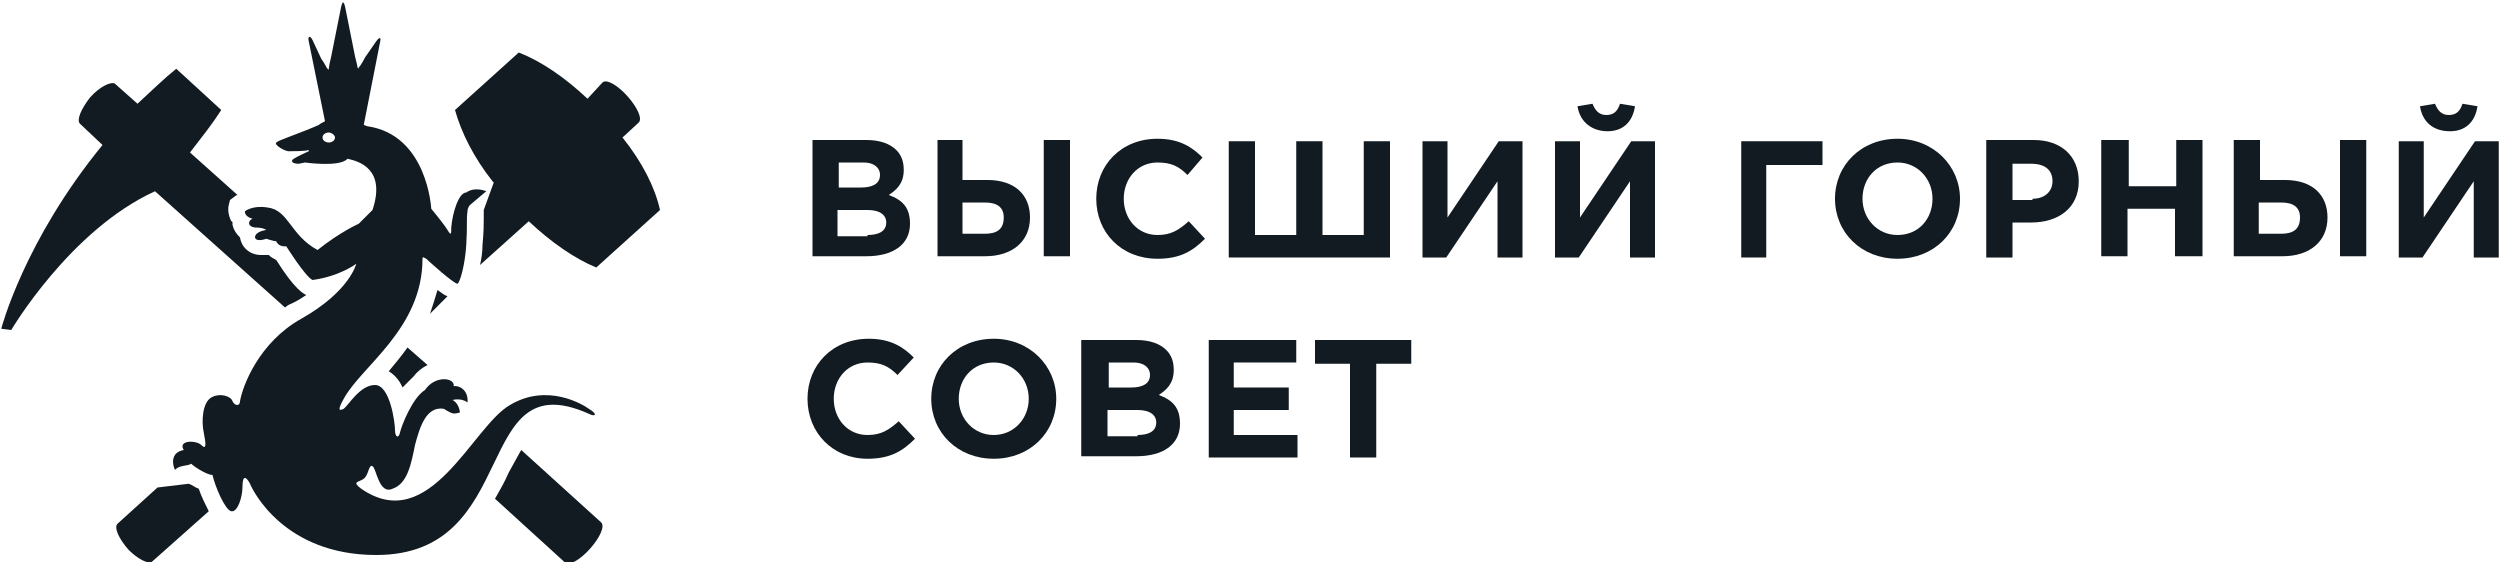 <?xml version="1.0" encoding="UTF-8"?> <svg xmlns="http://www.w3.org/2000/svg" xmlns:xlink="http://www.w3.org/1999/xlink" version="1.1" id="Слой_1" x="0px" y="0px" viewBox="0 0 200 45" style="enable-background:new 0 0 200 45;" xml:space="preserve"> <style type="text/css"> .st0{fill:#111B21;} </style> <g> <g> <path class="st0" d="M35.8,23.7c-0.3-0.1-0.5-0.3-0.8-0.5c-0.2,0.7-0.4,1.3-0.6,1.9L35.8,23.7z"></path> <path class="st0" d="M31.1,29.7c0.5,0.3,0.9,0.8,1.1,1.3c0.3-0.3,0.6-0.6,0.9-0.9c0.3-0.4,0.7-0.7,1.1-0.9l-1.6-1.4 C32.1,28.5,31.6,29.1,31.1,29.7z"></path> <path class="st0" d="M49.8,11l1.3-1.2c0.3-0.3-0.1-1.2-0.9-2.1c-0.8-0.9-1.7-1.4-2-1.1L47,7.9c-1.8-1.7-3.7-3-5.5-3.7l-5.1,4.6 c0.5,1.8,1.5,3.8,3,5.7c0,0,0.1,0.1,0.1,0.1c0,0,0,0,0,0l0,0l-0.8,2.2c0,0.1,0,0.6,0,0.7c0,0.5,0,1-0.1,2.1c0,0.6-0.1,1.2-0.2,1.6 l3.9-3.5c1.8,1.7,3.7,3,5.4,3.7l5.1-4.6C52.4,15,51.4,13,49.8,11z"></path> <path class="st0" d="M0.9,26.4c0,0,4.7-8,11.5-11.1l10.4,9.3c0.2-0.2,0.5-0.3,0.7-0.4c0.4-0.2,0.7-0.4,1-0.6l0,0 c-0.2-0.1-0.9-0.4-2.4-2.8c-0.2-0.1-0.4-0.2-0.6-0.4c0,0,0,0-0.1,0c-0.1,0-0.3,0-0.5,0c-1,0-1.6-0.7-1.7-1.4 c-0.3-0.3-0.5-0.6-0.6-1c0-0.1,0-0.2,0-0.2c0,0,0-0.1-0.1-0.1c-0.2-0.4-0.3-0.9-0.2-1.3l0.1-0.4l0.4-0.3c0,0,0.1-0.1,0.2-0.1 l-3.8-3.4c1-1.3,1.8-2.3,2.5-3.4l-3.6-3.3c-1,0.8-1.9,1.7-3.1,2.8L9.2,6.7C8.9,6.5,8,6.9,7.2,7.8C6.5,8.7,6.1,9.6,6.4,9.9l1.8,1.7 c-6.3,7.7-8.1,14.7-8.1,14.7L0.9,26.4z"></path> <path class="st0" d="M40.7,37.8c-0.3,0.7-0.7,1.4-1.1,2.1l5.6,5.1c0.3,0.3,1.2-0.2,2-1.1c0.8-0.9,1.2-1.8,0.9-2.1L41.7,36 C41.4,36.5,41.1,37.1,40.7,37.8z"></path> <path class="st0" d="M12.2,44.9l4.5-4c-0.3-0.6-0.6-1.2-0.8-1.8c-0.3-0.1-0.5-0.3-0.8-0.4c0,0-2.5,0.3-2.5,0.3l-3.2,2.9 c-0.3,0.3,0.1,1.2,0.9,2.1C11,44.7,11.9,45.2,12.2,44.9z"></path> <path class="st0" d="M24.7,3.3L26,9.7c-0.2,0.1-0.4,0.2-0.5,0.3c-1.6,0.7-3.2,1.2-3.4,1.4c-0.2,0.2,0.7,0.7,1,0.7 c0.3,0,1.3,0,1.6-0.1v0.1c0,0-0.9,0.4-1.2,0.6c-0.3,0.2-0.1,0.4,0.4,0.4c0.5-0.1,0.5-0.1,0.5-0.1s2.8,0.4,3.4-0.3 c0.9,0.2,3.1,0.8,2,4.1c-0.8,0.8-1.1,1.1-1.1,1.1s-1.4,0.6-3.3,2.1c-2.2-1.2-2.3-3.2-4-3.4c-1.2-0.2-1.8,0.3-1.8,0.3 s-0.1,0.4,0.6,0.6c-0.3,0.1-0.5,0.6,0.2,0.7c0.7,0,0.9,0.2,0.9,0.2s-0.9,0.1-0.9,0.6c0.1,0.4,0.9,0.1,0.9,0.1s0.6,0.2,0.8,0.2 c0.2,0.5,0.8,0.4,0.8,0.4s1.5,2.4,2.1,2.7c2.2-0.3,3.5-1.3,3.5-1.3s-0.5,2.2-4.4,4.4c-3.4,1.9-4.7,5.4-4.9,6.6 c0,0.4-0.4,0.4-0.6,0c-0.1-0.4-1-0.7-1.7-0.3c-0.7,0.4-0.8,1.9-0.6,2.8c0.2,1,0.2,1.4-0.2,1c-0.4-0.4-1.9-0.4-1.4,0.4 c-1.1,0.2-0.9,1.2-0.7,1.6c0.3-0.4,1-0.3,1.3-0.5c0.3,0.3,1.3,0.9,1.7,0.9c0.2,0.9,1,2.8,1.5,2.9c0.5,0.1,0.9-1.1,0.9-2 c0-0.9,0.3-0.8,0.6-0.2c0.2,0.5,2.7,5.7,10.1,5.7c11.7,0,7.6-15.5,17-11.3c0.6,0.3,0.7,0,0-0.4c-0.4-0.3-3.3-2.1-6.3-0.3 c-3,1.7-6.4,10.5-11.9,6.7c-0.8-0.6-0.2-0.5,0.2-0.8c0.4-0.3,0.4-1.2,0.7-1c0.3,0.1,0.5,2.3,1.6,1.8c1.2-0.4,1.5-2,1.8-3.5 c0.4-1.5,0.9-3.1,2.3-2.9c0.8,0.5,0.8,0.4,1.3,0.3c-0.1-0.8-0.6-1-0.6-1s0.7-0.2,1.2,0.2c0.1-1-0.7-1.4-1.1-1.3 c0.1-0.7-1.5-0.9-2.3,0.3c-1,0.6-1.9,2.9-2,3.4c-0.1,0.5-0.4,0.4-0.4-0.2c0-0.6-0.4-3.6-1.6-3.6c-1.2,0-2.1,1.6-2.5,1.9 c-0.4,0.2-0.5,0.1,0-0.8c1.4-2.6,6.3-5.6,6.3-11.2c0-0.2,0.1-0.1,0.3,0c0.2,0.2,2.2,2,2.5,2c0.2-0.1,0.6-1.5,0.7-3.1 c0.1-1.6,0-2,0.1-2.7c0-0.3,0.2-0.5,0.2-0.5l1.3-1.1c0,0-0.9-0.4-1.6,0.1c-0.6,0-1.1,1.6-1.2,2.8c0,0.5,0,0.7-0.3,0.2 c-0.3-0.5-1.3-1.7-1.3-1.7s-0.3-5.9-5.1-6.6c-0.1,0-0.2-0.1-0.3-0.1l1.3-6.6c0.1-0.4,0-0.5-0.3-0.1l-0.9,1.3 c-0.2,0.4-0.4,0.7-0.5,0.8c0,0.1,0,0.1-0.1,0c0-0.1-0.1-0.5-0.2-0.9l-0.8-4c-0.1-0.4-0.2-0.4-0.3,0l-0.8,4c-0.1,0.4-0.2,0.9-0.2,1 c0,0.1,0,0.1-0.1,0c-0.1-0.1-0.2-0.4-0.5-0.8L25,3.2C24.8,2.8,24.6,2.9,24.7,3.3z M26.8,11c0,0.2-0.2,0.4-0.5,0.4 c-0.3,0-0.5-0.2-0.5-0.4c0-0.2,0.2-0.4,0.5-0.4C26.5,10.6,26.8,10.8,26.8,11z"></path> </g> <g> <path class="st0" d="M65,11.2h4.3c1.1,0,1.9,0.3,2.4,0.8c0.4,0.4,0.6,0.9,0.6,1.6c0,1.1-0.6,1.6-1.2,2c1.1,0.4,1.7,1,1.7,2.3 c0,1.7-1.4,2.6-3.5,2.6H65V11.2z M68.9,15c0.9,0,1.5-0.3,1.5-1c0-0.6-0.5-1-1.3-1h-2v2H68.9z M69.4,18.8c0.9,0,1.5-0.3,1.5-1 c0-0.6-0.5-1-1.5-1H67v2.1H69.4z"></path> <path class="st0" d="M75,11.2H77v3.2h2c2.2,0,3.4,1.2,3.4,3c0,1.9-1.4,3.1-3.6,3.1H75V11.2z M77,16.1v2.6h1.8c1,0,1.5-0.4,1.5-1.3 c0-0.8-0.5-1.2-1.5-1.2H77z M83.5,11.2h2.1v9.3h-2.1V11.2z"></path> <path class="st0" d="M87.7,15.9c0-2.7,2-4.8,4.9-4.8c1.8,0,2.8,0.7,3.6,1.5L95,14c-0.7-0.7-1.3-1-2.4-1c-1.6,0-2.7,1.3-2.7,2.9 c0,1.6,1.1,2.9,2.7,2.9c1.1,0,1.7-0.4,2.5-1.1l1.3,1.4c-1,1-2,1.6-3.8,1.6C89.7,20.7,87.7,18.6,87.7,15.9z"></path> <path class="st0" d="M111.1,20.6H98.3v-9.3h2.1v7.5h3.3v-7.5h2.1v7.5h3.3v-7.5h2.1V20.6z"></path> <path class="st0" d="M121.8,20.6h-2v-6.1l-4.1,6.1h-1.9v-9.3h2v6.1l4.1-6.1h1.9V20.6z"></path> <path class="st0" d="M132.4,20.6h-2v-6.1l-4.1,6.1h-1.9v-9.3h2v6.1l4.1-6.1h1.9V20.6z M126.2,8.5l1.2-0.2c0.2,0.5,0.5,0.9,1.1,0.9 c0.6,0,0.9-0.3,1.1-0.9l1.2,0.2c-0.2,1.3-1,2-2.2,2S126.4,9.8,126.2,8.5z"></path> <path class="st0" d="M141.4,20.6h-2.1v-9.3h6.5v1.9h-4.5V20.6z"></path> <path class="st0" d="M146.8,15.9c0-2.7,2.1-4.8,5-4.8s5,2.2,5,4.8c0,2.7-2.1,4.8-5,4.8C148.9,20.7,146.8,18.6,146.8,15.9z M154.6,15.9c0-1.6-1.2-2.9-2.8-2.9c-1.7,0-2.8,1.3-2.8,2.9c0,1.6,1.2,2.9,2.8,2.9C153.5,18.8,154.6,17.5,154.6,15.9z"></path> <path class="st0" d="M158.9,11.2h3.8c2.2,0,3.6,1.3,3.6,3.3c0,2.2-1.7,3.3-3.8,3.3H161v2.8h-2.1V11.2z M162.6,15.9 c1,0,1.6-0.6,1.6-1.4c0-0.9-0.6-1.4-1.7-1.4H161v2.9H162.6z"></path> <path class="st0" d="M168.2,11.2h2.1v3.7h3.8v-3.7h2.1v9.3H174v-3.8h-3.8v3.8h-2.1V11.2z"></path> <path class="st0" d="M178.7,11.2h2.1v3.2h2c2.2,0,3.4,1.2,3.4,3c0,1.9-1.4,3.1-3.6,3.1h-3.9V11.2z M180.7,16.1v2.6h1.8 c1,0,1.5-0.4,1.5-1.3c0-0.8-0.5-1.2-1.5-1.2H180.7z M187.2,11.2h2.1v9.3h-2.1V11.2z"></path> <path class="st0" d="M199.9,20.6h-2v-6.1l-4.1,6.1h-1.9v-9.3h2v6.1l4.1-6.1h1.9V20.6z M193.6,8.5l1.2-0.2c0.2,0.5,0.5,0.9,1.1,0.9 c0.6,0,0.9-0.3,1.1-0.9l1.2,0.2c-0.2,1.3-1,2-2.2,2C194.7,10.5,193.8,9.8,193.6,8.5z"></path> <path class="st0" d="M64.6,31.9c0-2.7,2-4.8,4.9-4.8c1.8,0,2.8,0.7,3.6,1.5L71.8,30c-0.7-0.7-1.3-1-2.4-1c-1.6,0-2.7,1.3-2.7,2.9 c0,1.6,1.1,2.9,2.7,2.9c1.1,0,1.7-0.4,2.5-1.1l1.3,1.4c-1,1-2,1.6-3.8,1.6C66.6,36.7,64.6,34.6,64.6,31.9z"></path> <path class="st0" d="M74.5,31.9c0-2.7,2.1-4.8,5-4.8s5,2.2,5,4.8c0,2.7-2.1,4.8-5,4.8C76.6,36.7,74.5,34.6,74.5,31.9z M82.3,31.9 c0-1.6-1.2-2.9-2.8-2.9c-1.7,0-2.8,1.3-2.8,2.9c0,1.6,1.2,2.9,2.8,2.9C81.1,34.8,82.3,33.5,82.3,31.9z"></path> <path class="st0" d="M86.6,27.2h4.3c1.1,0,1.9,0.3,2.4,0.8c0.4,0.4,0.6,0.9,0.6,1.6c0,1.1-0.6,1.6-1.2,2c1.1,0.4,1.7,1,1.7,2.3 c0,1.7-1.4,2.6-3.5,2.6h-4.4V27.2z M90.5,31c0.9,0,1.5-0.3,1.5-1c0-0.6-0.5-1-1.3-1h-2v2H90.5z M91,34.8c0.9,0,1.5-0.3,1.5-1 c0-0.6-0.5-1-1.5-1h-2.4v2.1H91z"></path> <path class="st0" d="M96.6,27.2h7.1v1.8h-5V31h4.4v1.8h-4.4v2h5.1v1.8h-7.1V27.2z"></path> <path class="st0" d="M108,29.1h-2.8v-1.9h7.7v1.9h-2.8v7.5H108V29.1z"></path> </g> </g> </svg> 